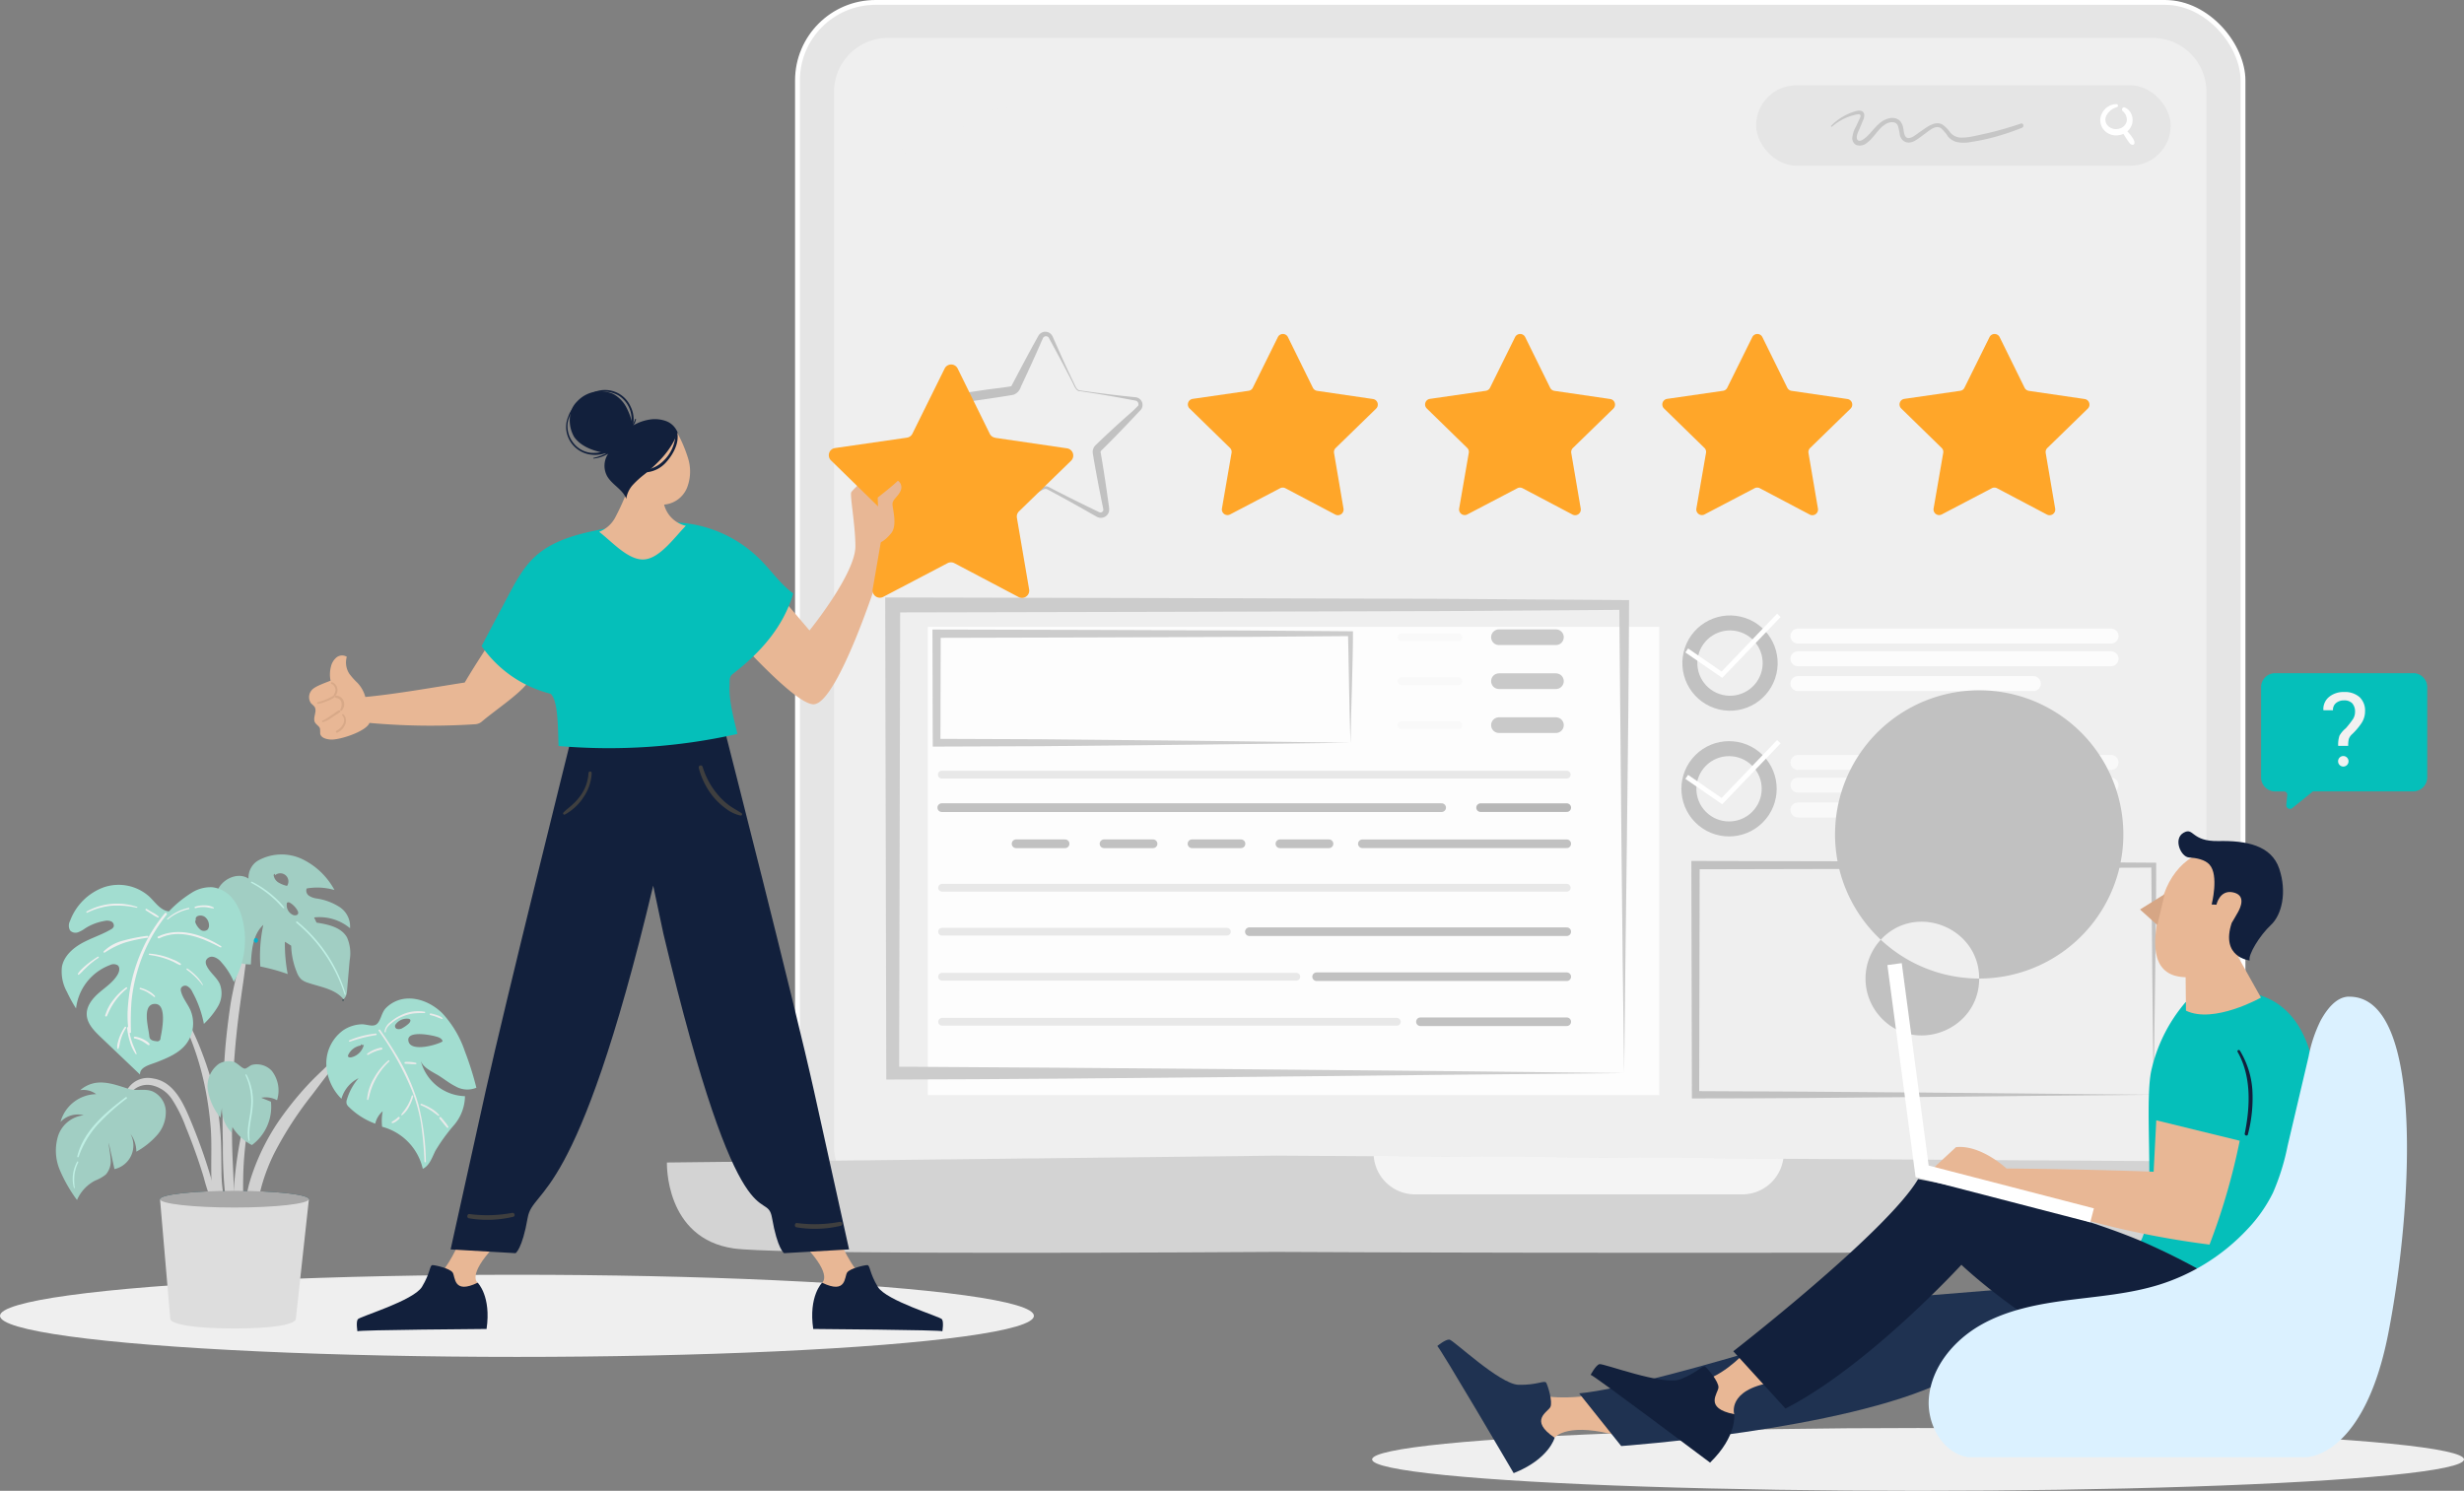 <svg xmlns="http://www.w3.org/2000/svg" width="510" height="308.615" viewBox="0 0 510 308.615"><rect x="0" y="0" width="510" height="308.615" fill="#808080" stroke="none"/><g id="broadband-customer-satisfaction-report" transform="translate(-14 -143.11)"><g id="Layer_1" data-name="Layer 1"><ellipse id="Ellipse_364" cx="107" cy="8.5" fill="#efefef" data-name="Ellipse 364" rx="107" ry="8.5" transform="translate(14 407)"/><ellipse id="Ellipse_365" cx="113" cy="6.5" fill="#efefef" data-name="Ellipse 365" rx="113" ry="6.5" transform="translate(298 438.725)"/><g id="Group_3423" data-name="Group 3423"><ellipse id="Ellipse_366" cx="15.41" cy="1.73" fill="#12444e" data-name="Ellipse 366" rx="15.41" ry="1.73" transform="translate(47.11 389.62)"/><g id="Group_3422" data-name="Group 3422"><path id="Path_5963" fill="#d1d1d1" d="M41.24 369.14a4.393 4.393 0 0 1 4.23-1.35 6.737 6.737 0 0 1 4.2 2.99 28.549 28.549 0 0 1 2.79 5.65q1.335 3.255 2.48 6.59c.44 1.28.85 2.57 1.24 3.86a39.455 39.455 0 0 0 1.21 3.87c.23.54 1.23.57 1.15-.16a23.336 23.336 0 0 0-.93-3.86c-.37-1.27-.77-2.51-1.18-3.75q-1.275-3.795-2.8-7.48c-1.52-3.66-3.47-8.47-7.94-9.13a4.966 4.966 0 0 0-5.26 2.15c-.28.49.43 1.09.81.62Z" data-name="Path 5963"/><path id="Path_5964" fill="#d1d1d1" d="M50.98 352.67a59.169 59.169 0 0 1 5.53 15.91 70.693 70.693 0 0 1 1.12 8.19c.19 2.76.08 5.7.1 8.56.02 3.03.02 6.52 1.98 9.02a.639.639 0 0 0 1.08-.45c-.16-1.39-.43-2.76-.65-4.14a29.453 29.453 0 0 1-.3-4.2c-.05-2.79 0-5.56-.24-8.34a55.3 55.3 0 0 0-1.31-8.43 68.4 68.4 0 0 0-2.57-8 54.358 54.358 0 0 0-4.09-8.49.377.377 0 0 0-.65.38Z" data-name="Path 5964"/><path id="Path_5965" fill="#d1d1d1" d="M64.03 341.07a87.648 87.648 0 0 0-2.26 9.58c-.5 3.26-.87 6.38-1.15 9.59a189.925 189.925 0 0 0-.49 19.53 100.229 100.229 0 0 0 .51 11.1.881.881 0 0 0 1.76 0c.04-3.21-.23-6.44-.32-9.65s-.09-6.52-.01-9.78a173.181 173.181 0 0 1 1.48-19.31c.24-1.75.47-3.51.73-5.26.28-1.84.45-3.69.8-5.52.13-.67-.86-.97-1.04-.29Z" data-name="Path 5965"/><path id="Path_5966" fill="#d1d1d1" d="M64.12 377.14a84.318 84.318 0 0 0-1.69 11.66c-.05.65-.09 1.3-.11 1.95a3.011 3.011 0 0 0 .36 1.97.781.781 0 0 0 1.32 0 2.948 2.948 0 0 0 .35-1.85c-.01-.65-.03-1.3-.03-1.95 0-1.26.02-2.52.07-3.78a74.141 74.141 0 0 1 .75-7.72c.1-.65-.87-.96-1.02-.28Z" data-name="Path 5966"/><path id="Path_5967" fill="#d1d1d1" d="M83.02 362.44c-1.78 1.82-3.69 3.49-5.41 5.36a65.165 65.165 0 0 0-4.88 5.93 45.973 45.973 0 0 0-6.74 13.05 28.014 28.014 0 0 0-.99 4.04c-.1.69-.19 1.38-.26 2.07a9.107 9.107 0 0 0 .15 2.21c.14.96 1.58.83 1.81 0 .61-2.24.9-4.55 1.54-6.79a38.8 38.8 0 0 1 2.56-6.53 74.36 74.36 0 0 1 7.81-12.05c1.68-2.2 3.32-4.46 5.13-6.56.43-.5-.26-1.21-.73-.73Z" data-name="Path 5967"/><path id="Path_5968" fill="#a1cec3" d="M30.6 368.79a4.357 4.357 0 0 1 3.31.82 7.813 7.813 0 0 0-7.39 5.76 4.9 4.9 0 0 1 4.81-1.39 6.284 6.284 0 0 0-5.3 4.26 10.32 10.32 0 0 0 .34 7.05 30.432 30.432 0 0 0 3.57 6.24 8.166 8.166 0 0 1 3.78-4.04 8.409 8.409 0 0 0 2.17-1.23 4.143 4.143 0 0 0 1.01-3.18c-.05-1.15-.34-2.27-.4-3.41.4 1.82.79 3.64 1.19 5.46a5.028 5.028 0 0 0 3.31-7.3 6.278 6.278 0 0 1 1.22 3.69 16.145 16.145 0 0 0 4.32-3.46 7.158 7.158 0 0 0 1.77-5.12 4.751 4.751 0 0 0-2.68-3.88c-1.59-.69-3.37-.02-5.03-.55-3.46-1.1-6.79-2.42-10 .27Z" data-name="Path 5968"/><path id="Path_5969" fill="#a1cec3" d="M59.25 363.37a5.69 5.69 0 0 0-2.22 5.49 12.2 12.2 0 0 0 2.6 5.61c.1-.69.21-1.38.31-2.07a6.975 6.975 0 0 0 1.99 5.14l.15-1.15a10.345 10.345 0 0 0 4.06 3.76 9.855 9.855 0 0 0 3.94-8.98l-2.01-.81a4.894 4.894 0 0 1 3.27.5 6.616 6.616 0 0 0-1.08-6.07 4.219 4.219 0 0 0-2.59-1.32 4 4 0 0 0-1.54.09c-.37.11-1.13.78-1.43.77-.65-.02-1.56-1.23-2.42-1.43a4.051 4.051 0 0 0-3.04.47Z" data-name="Path 5969"/><g id="Group_3420" data-name="Group 3420"><path id="Path_5970" fill="#a1cec3" d="M86.45 335.26a4.817 4.817 0 0 0-2.14-4.37 12.05 12.05 0 0 0-4.75-1.78 3.839 3.839 0 0 1-1.6-.57 1.272 1.272 0 0 1-.48-1.51 12.849 12.849 0 0 1 5.75.32 15.019 15.019 0 0 0-6.79-6.45 9.983 9.983 0 0 0-9.15.43 4.135 4.135 0 0 0-1.85 3.67c-1.86-1.26-4.59-.3-5.9 1.52s-1.52 4.22-1.42 6.46c.14 2.92.84 6.03 3 7.99a7 7 0 0 0 4.81 1.79c.13-2.94.41-6.2 2.57-8.19a30.43 30.43 0 0 0-.61 8.62 39.512 39.512 0 0 1 5.66 1.56 32.64 32.64 0 0 1-.58-6.69c.43.27.87.54 1.3.82a15.628 15.628 0 0 0 1.16 5.48 3.794 3.794 0 0 0 .96 1.51 3.993 3.993 0 0 0 1.28.66c2.56.89 5.53 1.25 7.31 3.3a.784.784 0 0 1 .1.15c.76-.68.72-1.51.82-2.6.16-1.82.31-3.63.47-5.45a8.189 8.189 0 0 0-.56-4.79c-1.2-2.09-3.9-2.67-6.29-3.04-.17-.36-.34-.71-.51-1.07a9.915 9.915 0 0 1 7.45 2.24Zm-14.78-9.44a2.153 2.153 0 0 1-1.03-1.5c-.02-.17.19-.41.27-.25l-.04.28a1.674 1.674 0 0 1 2.54 2.15 6.241 6.241 0 0 1-1.74-.68Zm4.03 6.41c-.12.4-.69.43-1.08.27a2.2 2.2 0 0 1-1.27-2.17v-.12a.3.3 0 0 1 .3-.32.777.777 0 0 1 .46.16 4.314 4.314 0 0 1 1.47 1.56.847.847 0 0 1 .13.61Z" data-name="Path 5970"/><path id="Path_5971" fill="#082e38" d="M85.07 350.27a.289.289 0 0 0 0-.31c-.05.05-.09.09-.15.14-.17 0 .05.3.16.17Z" data-name="Path 5971"/></g><g id="Group_3421" data-name="Group 3421"><path id="Path_5972" fill="#12444e" d="M54.64 334.43a1.13 1.13 0 0 0 0-.41Z" data-name="Path 5972"/><path id="Path_5973" fill="#a2ddd0" d="M58.22 341.2a3.314 3.314 0 0 1 1.62 1.13 14.487 14.487 0 0 1 2.56 4.04 17.546 17.546 0 0 0 1.81-12.86 10.869 10.869 0 0 0-2.08-4.39 6.364 6.364 0 0 0-4.17-2.34 7.279 7.279 0 0 0-4.01.97 23.993 23.993 0 0 0-4.99 4.02c-1.72-.17-2.8-1.85-4.05-3.05a9.5 9.5 0 0 0-9.46-1.92 11.729 11.729 0 0 0-6.95 6.95 2.037 2.037 0 0 0 .02 1.99 1.53 1.53 0 0 0 1.6.37 6.083 6.083 0 0 0 1.52-.83 10.806 10.806 0 0 1 3.97-1.52 2.326 2.326 0 0 1 1.36.07.946.946 0 0 1 .56 1.12 1.3 1.3 0 0 1-.62.58c-1.89 1.11-4.01 1.75-5.93 2.81s-3.71 2.68-4.15 4.82a8.633 8.633 0 0 0 1.03 5.28 30.034 30.034 0 0 0 1.88 3.43 10.919 10.919 0 0 1 7.02-8.98 1.64 1.64 0 0 1 1.61.05c.52.45.33 1.3-.01 1.89-.89 1.56-2.45 2.58-3.81 3.75s-2.64 2.71-2.6 4.51c.04 1.88 1.51 3.39 2.87 4.69l8.16 7.77c-.07-1.6 2.09-2.02 3.58-2.61 2.18-.86 4.44-1.8 5.91-3.63a7.044 7.044 0 0 0 .91-7.17c-.59-1.29-1.57-2.41-1.91-3.79a1.2 1.2 0 0 1-.02-.65.972.972 0 0 1 1.34-.43 2.531 2.531 0 0 1 1.03 1.18 22.555 22.555 0 0 1 2.38 6.61 16.291 16.291 0 0 0 2.95-3.68 5.349 5.349 0 0 0 .35-4.56c-.64-1.42-2.06-2.36-2.72-3.77a1.6 1.6 0 0 1-.18-1.02 1.333 1.333 0 0 1 1.61-.82Zm-10.99 16.78a.664.664 0 0 1-.86.67c-.52-.05-1.13-.16-1.36-.63a1.633 1.633 0 0 1-.12-.54c-.15-1.58-1.56-6.43 1.11-6.55s1.54 5.53 1.22 7.05Zm8.27-22.41a3.49 3.49 0 0 1-.98-1.29c-.12-.22-.17-.59.01-.69a.777.777 0 0 1 .02-.5.76.76 0 0 1 .46-.38 1.578 1.578 0 0 1 1.55.34 2.214 2.214 0 0 1 .69 1.47 1.324 1.324 0 0 1-.27 1.01 1.174 1.174 0 0 1-1.49.04Z" data-name="Path 5973"/></g><path id="Path_5974" fill="#a2ddd0" d="M104.47 365.57c1.3.76 2.45 1.75 3.8 2.42a4.883 4.883 0 0 0 4.33.29 64.4 64.4 0 0 0-2.39-7.56 21.8 21.8 0 0 0-4.66-7.86c-2.19-2.15-5.35-3.52-8.36-2.9a6.687 6.687 0 0 0-3.3 1.81c-.91.91-1.03 2.46-1.81 3.25-.79.81-2.19.09-3.23.13a7.271 7.271 0 0 0-3.83 1.25 8.465 8.465 0 0 0-3.48 6.94 10.567 10.567 0 0 0 3.13 7.23 6.847 6.847 0 0 1 3.55-4.27 11.85 11.85 0 0 0-2.4 4.37 1.619 1.619 0 0 0-.08.92 1.576 1.576 0 0 0 .47.67 15.072 15.072 0 0 0 5.46 3.46 4.785 4.785 0 0 1 1.54-2.57 10.8 10.8 0 0 0-.12 3.21 11.7 11.7 0 0 1 8.42 8.71c1.4-.67 1.92-2.35 2.61-3.74a37.2 37.2 0 0 1 3.84-5.3 9.387 9.387 0 0 0 2.28-6 9.743 9.743 0 0 1-9.14-7.29c.47 1.31 2.07 2.08 3.35 2.83Zm-17.79-3.58c-.25.05-.59.02-.65-.23a.46.46 0 0 1 .07-.32 3.466 3.466 0 0 1 2.6-1.9l-.05-.31a.543.543 0 0 0 .66.16 3.476 3.476 0 0 1-2.62 2.6Zm9.42-5.91a.61.61 0 0 1-.17-.97A2.857 2.857 0 0 1 98.5 354a.539.539 0 0 1 .35.13c.24.23 0 .63-.23.85a6.552 6.552 0 0 1-1.25.91 1.441 1.441 0 0 1-1.26.2Zm2.47 2.68c-.75-2.6 5.35-1.3 6.26-.89.36.16.76.43.76.83-1.14.72-6.4 2.21-7.02.06Z" data-name="Path 5974"/><path id="Path_5975" fill="#efefef" d="M48.14 332.14a34.022 34.022 0 0 0-7.62 18.84 23.222 23.222 0 0 0 .14 5.83c.04.25.45.19.45-.06a59.017 59.017 0 0 1 .11-6.38 34.3 34.3 0 0 1 1.26-6.38 33.708 33.708 0 0 1 6-11.51c.19-.23-.14-.57-.33-.33Z" data-name="Path 5975"/><path id="Path_5976" fill="#efefef" d="M40.31 355.9a13.863 13.863 0 0 0 .58 2.85 8.363 8.363 0 0 0 1.2 2.56c.07.09.22 0 .18-.11-.31-.86-.74-1.68-1.01-2.56a15.736 15.736 0 0 1-.6-2.74c-.03-.22-.37-.23-.35 0Z" data-name="Path 5976"/><path id="Path_5977" fill="#efefef" d="M44.44 336.84a35.107 35.107 0 0 0-4.88.97 8.806 8.806 0 0 0-4.09 2.24c-.12.13.04.36.2.26a18.112 18.112 0 0 1 4.23-2.09 31.043 31.043 0 0 1 4.65-.99c.26-.04.15-.43-.11-.39Z" data-name="Path 5977"/><path id="Path_5978" fill="#efefef" d="M34.26 341.15a23.053 23.053 0 0 0-2.23 1.58c-.35.29-.7.59-1.02.91a4.911 4.911 0 0 0-.88 1.05c-.06.11.07.27.19.19a8.713 8.713 0 0 0 .93-.89c.32-.32.65-.64.98-.94a15.878 15.878 0 0 1 2.16-1.66c.14-.09.01-.32-.13-.23Z" data-name="Path 5978"/><path id="Path_5979" fill="#efefef" d="M32.09 332.03a14.4 14.4 0 0 1 5.09-1.43 18.17 18.17 0 0 1 5.15.43.094.094 0 0 0 .05-.18 13.016 13.016 0 0 0-10.44.95c-.16.09-.02.32.14.24Z" data-name="Path 5979"/><path id="Path_5980" fill="#efefef" d="M44.19 331.56c.41.26.83.52 1.24.78a5.254 5.254 0 0 0 1.27.7.125.125 0 0 0 .12-.21 5.225 5.225 0 0 0-1.21-.81c-.42-.24-.84-.5-1.26-.75-.18-.11-.34.17-.17.28Z" data-name="Path 5980"/><path id="Path_5981" fill="#efefef" d="M40.09 347.52a12.62 12.62 0 0 0-2.61 2.55 9.427 9.427 0 0 0-1.7 3.24c-.05.19.24.33.34.14.26-.52.47-1.06.75-1.58a13.308 13.308 0 0 1 .95-1.52 12.6 12.6 0 0 1 2.46-2.59c.13-.1-.04-.33-.18-.23Z" data-name="Path 5981"/><path id="Path_5982" fill="#efefef" d="M39.81 355.73a9.617 9.617 0 0 0-1.44 3.27 2.543 2.543 0 0 0-.08 1.16c.02.1.2.14.24.03a5.144 5.144 0 0 0 .27-1.11 8.988 8.988 0 0 1 .29-1.08 9.231 9.231 0 0 1 1.01-2.1c.12-.18-.17-.35-.29-.17Z" data-name="Path 5982"/><path id="Path_5983" fill="#efefef" d="M41.83 358.08a5.816 5.816 0 0 1 1.52.52c.23.12.45.26.67.4a5.459 5.459 0 0 0 .69.45.178.178 0 0 0 .24-.24 2.183 2.183 0 0 0-.63-.58 4.984 4.984 0 0 0-.75-.42 6.229 6.229 0 0 0-1.64-.5c-.23-.04-.33.31-.1.35Z" data-name="Path 5983"/><path id="Path_5984" fill="#efefef" d="M42.98 347.88a6.681 6.681 0 0 1 1.56.65 13.044 13.044 0 0 1 1.37.97c.12.09.24-.1.16-.2a4.756 4.756 0 0 0-1.38-1.06 6.806 6.806 0 0 0-1.62-.63.139.139 0 0 0-.07.27Z" data-name="Path 5984"/><path id="Path_5985" fill="#efefef" d="M44.94 340.8a16.771 16.771 0 0 1 3.28.75 15.052 15.052 0 0 1 1.57.62c.51.24.95.53 1.45.71a.166.166 0 0 0 .16-.28 6.136 6.136 0 0 0-1.51-.82c-.51-.22-1.03-.43-1.56-.6a13.926 13.926 0 0 0-3.39-.65c-.18-.01-.17.26 0 .28Z" data-name="Path 5985"/><path id="Path_5986" fill="#efefef" d="M52.67 343.86a14 14 0 0 1 3.22 3.16c.04.06.14 0 .1-.06a9.008 9.008 0 0 0-1.4-1.85 12.748 12.748 0 0 0-1.79-1.49c-.14-.1-.27.13-.13.23Z" data-name="Path 5986"/><path id="Path_5987" fill="#efefef" d="M46.94 337.35c4.3-2.08 8.8-.13 12.69 1.88.16.08.3-.15.14-.24-3.8-2.4-8.74-4.07-13.05-2.01-.25.12-.03.49.22.37Z" data-name="Path 5987"/><path id="Path_5988" fill="#efefef" d="M48.76 333.43a9.918 9.918 0 0 1 4.35-2.13c.16-.03.09-.28-.07-.25a9.679 9.679 0 0 0-4.43 2.24c-.1.09.04.23.14.14Z" data-name="Path 5988"/><path id="Path_5989" fill="#efefef" d="M54.47 331.11a5.918 5.918 0 0 1 1.87-.22c.63.03 1.21.2 1.83.27.11.01.13-.14.05-.19a3.7 3.7 0 0 0-1.88-.44 6.137 6.137 0 0 0-1.95.28.15.15 0 0 0 .08.29Z" data-name="Path 5989"/><path id="Path_5990" fill="#eaeaea" d="M92.39 356.51a60.842 60.842 0 0 1 6.86 12.31 34.926 34.926 0 0 1 1.89 6.79 78.906 78.906 0 0 1 .72 7.97c.01.18.3.19.29 0a51.416 51.416 0 0 0-1.55-11.85 42.531 42.531 0 0 0-4.43-10.05c-1.08-1.83-2.26-3.61-3.48-5.36-.13-.19-.44 0-.31.18Z" data-name="Path 5990"/><path id="Path_5991" fill="#eaeaea" d="M99.21 369.97a8.9 8.9 0 0 1-.89 2.05c-.19.31-.38.62-.6.91s-.46.58-.66.9a.11.11 0 0 0 .15.15 5.1 5.1 0 0 0 1.45-1.77 9.4 9.4 0 0 0 .87-2.16.162.162 0 0 0-.31-.09Z" data-name="Path 5991"/><path id="Path_5992" fill="#eaeaea" d="M96.39 374.38a4.075 4.075 0 0 1-.59.51c-.22.16-.46.28-.67.44a.157.157 0 0 0-.06.19.151.151 0 0 0 .18.09 2.134 2.134 0 0 0 .77-.38 4.442 4.442 0 0 0 .66-.56.205.205 0 0 0-.29-.29Z" data-name="Path 5992"/><path id="Path_5993" fill="#eaeaea" d="M101.13 371.91a12.488 12.488 0 0 1 1.89.97c.61.37 1.13.82 1.71 1.22.12.08.23-.09.15-.19a6.6 6.6 0 0 0-1.69-1.37 11.076 11.076 0 0 0-1.97-.93c-.19-.07-.27.23-.08.3Z" data-name="Path 5993"/><path id="Path_5994" fill="#eaeaea" d="M104.98 374.7c.26.31.52.62.77.93a11.172 11.172 0 0 0 .78.92.167.167 0 0 0 .26-.2 6.6 6.6 0 0 0-.72-1.01c-.26-.32-.52-.63-.79-.94a.205.205 0 0 0-.29 0 .215.215 0 0 0 0 .29Z" data-name="Path 5994"/><path id="Path_5995" fill="#eaeaea" d="M94.37 362.64a13.461 13.461 0 0 0-2.97 3.66 10.179 10.179 0 0 0-1.42 4.4.128.128 0 0 0 .25.03c.21-.72.36-1.45.61-2.16a14.733 14.733 0 0 1 .94-2.12 14.194 14.194 0 0 1 2.79-3.61c.13-.12-.06-.32-.2-.2Z" data-name="Path 5995"/><path id="Path_5996" fill="#eaeaea" d="M97.91 363.31c.72.02 1.43.12 2.14.1a.148.148 0 0 0 .04-.29 7.6 7.6 0 0 0-2.18-.18.19.19 0 0 0 0 .38Z" data-name="Path 5996"/><path id="Path_5997" fill="#eaeaea" d="M91.8 357.06a18.959 18.959 0 0 0-5.5 1.41c-.16.07-.05.33.12.28a31.754 31.754 0 0 1 5.43-1.37c.18-.03.14-.34-.04-.32Z" data-name="Path 5997"/><path id="Path_5998" fill="#eaeaea" d="M93.85 356.69c.03-.87.83-1.51 1.46-2a8.6 8.6 0 0 1 2.06-1.18 10.162 10.162 0 0 1 2.11-.59 15.874 15.874 0 0 1 2.39-.09.144.144 0 0 0 .04-.28 7.933 7.933 0 0 0-4.97.74 9.083 9.083 0 0 0-2.13 1.39 2.867 2.867 0 0 0-1.23 2 .135.135 0 0 0 .27 0Z" data-name="Path 5998"/><path id="Path_5999" fill="#eaeaea" d="M103.06 353.25a10.184 10.184 0 0 1 1.23.35 8.5 8.5 0 0 0 1.19.44c.1.02.19-.1.11-.18a2.9 2.9 0 0 0-1.15-.61 8.806 8.806 0 0 0-1.27-.35c-.23-.05-.33.3-.1.35Z" data-name="Path 5999"/><path id="Path_6000" fill="#eaeaea" d="M92.88 359.99a6.863 6.863 0 0 0-2.84 1.22c-.15.12-.02.38.16.27a8.745 8.745 0 0 1 2.79-1.1c.26-.05.15-.44-.11-.39Z" data-name="Path 6000"/><path id="Path_6001" fill="#bfefe4" d="M64.81 365.68a12.772 12.772 0 0 1 1.12 6.79c-.2 2.31-.99 4.5-.49 6.74.03.15.25.08.23-.06-.33-2.48.53-4.87.65-7.33a11.651 11.651 0 0 0-1.3-6.25c-.07-.13-.26-.02-.2.11Z" data-name="Path 6001"/><path id="Path_6002" fill="#00b0cd" d="M66.98 338.28a.5.5 0 0 0 0-.99.5.5 0 0 0 0 .99Z" data-name="Path 6002"/><path id="Path_6003" fill="#bfefe4" d="M66.03 325.88a22.831 22.831 0 0 1 3.56 2.35c.54.43 1.06.89 1.56 1.37s.96 1.04 1.49 1.52c.09.08.25-.02.18-.14a9.482 9.482 0 0 0-1.39-1.58c-.5-.49-1.07-.99-1.64-1.45a21.367 21.367 0 0 0-3.62-2.31c-.16-.08-.3.16-.14.24Z" data-name="Path 6003"/><path id="Path_6004" fill="#bfefe4" d="M75.35 334.14a31.7 31.7 0 0 1 9.97 14.84c.05.15.29.09.24-.07a30.817 30.817 0 0 0-9.99-15c-.16-.13-.39.09-.23.23Z" data-name="Path 6004"/><path id="Path_6005" fill="#bfefe4" d="M40.01 370.24c-4.14 3.15-8.74 6.96-10.02 12.26a.15.15 0 0 0 .29.08 19.67 19.67 0 0 1 3.93-6.67 45.712 45.712 0 0 1 6.02-5.4c.15-.12-.05-.39-.21-.27Z" data-name="Path 6005"/><path id="Path_6006" fill="#bfefe4" d="M29.96 383.61a7.3 7.3 0 0 0-.66 5.41c.03.09.19.08.18-.02a11.03 11.03 0 0 1-.07-2.63 7.985 7.985 0 0 1 .78-2.62.139.139 0 0 0-.24-.14Z" data-name="Path 6006"/></g><path id="Path_6007" fill="#ddd" d="m47.12 391.35 2.12 24.73c0 1.13 4.78 2.04 13.29 2.04s12.71-.91 12.71-2.04l2.7-24.73H47.13Z" data-name="Path 6007"/><ellipse id="Ellipse_367" cx="15.41" cy="1.73" fill="#a8a8a8" data-name="Ellipse 367" rx="15.41" ry="1.73" transform="translate(47.11 389.62)"/></g><g id="Group_3424" data-name="Group 3424"><path id="Rectangle_643" fill="#6c80ff" d="M0 0h52.65v31.4H0z" data-name="Rectangle 643" transform="translate(210.25 296.83)"/><path id="Rectangle_644" fill="#fffe7f" d="M0 0h57.84v34.47H0z" data-name="Rectangle 644" transform="translate(247.08 307.46)"/><path id="Path_6008" fill="#abcdff" d="M215.06 304.04c11.54.24 23.07.4 34.61.57 3.23.05 6.46.15 9.69.1a.255.255 0 0 0 0-.51c-5.75-.25-11.52-.2-17.27-.28s-11.54-.18-17.31-.23c-3.24-.02-6.48-.05-9.71-.07a.21.21 0 0 0 0 .42Z" data-name="Path 6008"/><path id="Path_6009" fill="#abcdff" d="M215.06 309.99c4.41-.06 8.83-.04 13.24.02 2.19.03 4.37.08 6.56.15 1.07.03 2.14.06 3.22.1a26.69 26.69 0 0 0 3.46.08c.21-.02.3-.36.05-.4a23.728 23.728 0 0 0-3.27-.19c-1.08-.04-2.14-.07-3.22-.1-2.23-.06-4.45-.09-6.68-.12q-6.69-.06-13.37.12c-.21 0-.21.34 0 .33Z" data-name="Path 6009"/><path id="Path_6010" fill="#abcdff" d="M214.75 316.61c4.52-.44 9.07-.73 13.61-.81 2.25-.04 4.51-.04 6.76.01s4.59.26 6.88.27c.34 0 .32-.47 0-.51a65.731 65.731 0 0 0-6.88-.3c-2.28-.04-4.51-.03-6.76.04-4.55.14-9.09.46-13.61 1-.19.02-.19.32 0 .3Z" data-name="Path 6010"/><path id="Path_6011" fill="#abcdff" d="M215.03 322.76c4.19-.09 8.38-.22 12.58-.34 2.09-.06 4.17-.11 6.26-.16a24.787 24.787 0 0 1 6.72.35c.37.09.53-.48.16-.57a24.5 24.5 0 0 0-6.68-.35q-3.12.075-6.24.18c-4.27.14-8.53.29-12.79.56a.165.165 0 0 0 0 .33Z" data-name="Path 6011"/><path id="Path_6012" fill="#6b80ff" d="M267.86 316.84a2.87 2.87 0 0 0-2.23-2.23 4 4 0 0 0-3.48 1.03 10.029 10.029 0 0 0-3.14 6.85c-.42 5.15 2.38 11.18 7.13 13.53a6.8 6.8 0 0 0 7.38-.61 8.235 8.235 0 0 0 2.84-7.44c-.29-2.35-1.53-5.67-4.29-5.94a3.057 3.057 0 0 0-2.79 1.19c-.81 1.19-.19 2.58.31 3.76a8.872 8.872 0 0 0 2.69 3.85 4.544 4.544 0 0 0 4 .81 4.341 4.341 0 0 0 2.66-3.12 9.075 9.075 0 0 0-.62-5.11l-1.09.63c.97 1.17 1.93 2.34 2.92 3.49a.672.672 0 0 0 .66.17 2.281 2.281 0 0 0 1.48-1.93c.13-.74-.04-2 .65-2.52.35-.26.65.24.93.44a1.783 1.783 0 0 0 1.55.26 13.609 13.609 0 0 0 1.82-.74 18.363 18.363 0 0 0 2-.96.533.533 0 0 0-.41-.97 18.6 18.6 0 0 0-1.89.69 9.005 9.005 0 0 1-1.89.76c-.56.09-.9-.58-1.42-.76a1.478 1.478 0 0 0-1.2.09 2.872 2.872 0 0 0-1.29 2.11c-.09.61.04 1.99-.7 2.23l.66.17c-.97-1.16-1.97-2.31-2.96-3.46a.657.657 0 0 0-1.09.63c.72 1.95 1.47 4.95-.65 6.36-2.01 1.34-4.17-.72-5.08-2.38-.27-.48-.5-.99-.72-1.49a3.966 3.966 0 0 1-.51-1.83c.09-.87 1.1-1.28 1.88-1.2 2.15.24 2.98 3.44 3.09 5.19a6.87 6.87 0 0 1-2.4 5.9 5.326 5.326 0 0 1-5.73.53c-3.73-1.81-6.11-6.2-6.53-10.22a10.356 10.356 0 0 1 1.34-6.56 4.818 4.818 0 0 1 2.54-2.25 1.89 1.89 0 0 1 2.46 1.33c.12.74 1.23.42 1.11-.31Z" data-name="Path 6012"/><path id="Path_6013" fill="#b3c0ff" d="M255.35 366.27c-8.33.47-17.7.89-26.03.81 0-8.69.76-17.37.57-26.06-.04-2.97-.15-5.94-.24-8.92l.56-.02c8.58-.34 17.53-.48 26.12-.51.09 11.42-.43 23.34-.99 34.7Zm-.14-.14c-.48-10.81-1.05-22.75-.99-33.5l1.07 1.07c-3.61-.03-8.86-.1-12.53-.15-4.18-.08-8.35-.19-12.53-.36l.55-.55c-.2 5.59-.33 11.19-.18 16.78s.52 11.19.52 16.78l-.89-.89c7.93-.02 17.05.4 24.99.82Z" data-name="Path 6013"/></g><g id="Group_3426" data-name="Group 3426"><g id="Group_3425" data-name="Group 3425"><rect id="Rectangle_645" width="299.2" height="255.33" fill="#e5e5e5" stroke="#fff" stroke-miterlimit="10" stroke-width="1" data-name="Rectangle 645" rx="16.16" transform="translate(179.06 143.61)"/><path id="Path_6014" fill="#efefef" d="M219.51 129.25h218.31a11.164 11.164 0 0 1 11.16 11.16v261.74a11.164 11.164 0 0 1-11.16 11.16H219.51a11.164 11.164 0 0 1-11.16-11.16V140.41a11.164 11.164 0 0 1 11.16-11.16Z" data-name="Path 6014" transform="rotate(90 328.665 271.275)"/></g><path id="Path_6015" fill="#d3d3d3" d="m505.29 383.76-227.11-1.42-126.14 1.42s-.52 15.72 13.83 17.79c7.37 1.07 61.47 1.02 112.31.72 50.84.3 205.91.35 213.29-.72 14.34-2.07 13.83-17.79 13.83-17.79Z" data-name="Path 6015"/><path id="Path_6016" fill="#f4f4f4" d="m383.12 382.92-84.79-.53a8.592 8.592 0 0 0 8.56 7.97h67.72a8.6 8.6 0 0 0 8.51-7.44Z" data-name="Path 6016"/></g><g id="Group_3428" data-name="Group 3428"><rect id="Rectangle_646" width="85.81" height="16.63" fill="#e5e5e5" data-name="Rectangle 646" rx="8.315" transform="translate(377.48 160.77)"/><path id="Path_6017" fill="#c6c6c6" d="M393.18 169.33a11.207 11.207 0 0 1 5.27-2.55c.29-.05.61-.03.65.31a1.736 1.736 0 0 1-.24.68c-.24.53-.48 1.05-.73 1.57a5.95 5.95 0 0 0-.74 2.27 1.579 1.579 0 0 0 .83 1.52 2.249 2.249 0 0 0 2.28-.52c1.47-1.09 2.25-2.93 3.86-3.85.78-.44 2.03-.63 2.46.36a10.085 10.085 0 0 1 .4 1.89c.38 1.6 1.82 2.02 3.2 1.2.87-.52 1.68-1.2 2.51-1.8s1.86-1.41 2.84-.74a8.542 8.542 0 0 1 1.44 1.72 3.525 3.525 0 0 0 1.94 1.15 7.644 7.644 0 0 0 2.86-.05c1.19-.18 2.39-.4 3.56-.69a49.675 49.675 0 0 0 6.94-2.24c.51-.21.32-1.04-.24-.86-2.08.7-4.19 1.33-6.32 1.84-1.07.25-2.14.5-3.21.71a12.627 12.627 0 0 1-2.8.35 3 3 0 0 1-2.31-1.1 6.667 6.667 0 0 0-1.52-1.57c-1.64-.97-3.45.64-4.76 1.51-.62.41-2.03 1.69-2.79 1.09-.47-.37-.49-1.23-.6-1.77a3.117 3.117 0 0 0-.76-1.69 2.415 2.415 0 0 0-2.2-.46c-1.78.39-2.85 1.91-4.01 3.17-.39.42-1.86 1.98-2.49 1.31-.51-.54.16-1.78.38-2.31.24-.57.48-1.14.71-1.71a2.345 2.345 0 0 0 .27-1.24c-.12-.84-.92-.91-1.6-.75a11.437 11.437 0 0 0-5.25 3.07.113.113 0 1 0 .16.16Z" data-name="Path 6017"/><g id="Group_3427" fill="#fff" data-name="Group 3427"><path id="Path_6018" d="M452.07 164.67a3.336 3.336 0 0 0-2.95 1.82 3.072 3.072 0 0 0 .19 3.33 3.339 3.339 0 0 0 3.31 1.26 3.247 3.247 0 0 0 2.7-2.38 3.065 3.065 0 0 0-.18-1.98 2.446 2.446 0 0 0-1.38-1.37c-.43-.16-.73.45-.43.74a2.324 2.324 0 0 1 .88 2.04 2.092 2.092 0 0 1-1.6 1.62 2.376 2.376 0 0 1-2.19-.48 1.852 1.852 0 0 1-.52-2.07 3.534 3.534 0 0 1 2.26-1.91.317.317 0 0 0-.08-.62Z" data-name="Path 6018"/><path id="Path_6019" d="M453.34 170.58c.49.72.91 1.5 1.47 2.18a.779.779 0 0 0 .71.32.4.4 0 0 0 .26-.28 1.3 1.3 0 0 0-.02-.44 1.835 1.835 0 0 0-.15-.36c-.05-.1-.11-.2-.17-.3-.14-.2-.28-.41-.43-.6-.3-.37-.62-.73-.94-1.08a.458.458 0 0 0-.6-.04.452.452 0 0 0-.12.59Z" data-name="Path 6019"/></g></g><g id="Group_3430" data-name="Group 3430"><path id="Rectangle_647" fill="#fff" d="M0 0h151.4v96.91H0z" data-name="Rectangle 647" opacity=".87" transform="translate(206.04 272.88)"/><path id="Path_6020" fill="#ccc" d="M350.17 365.25c-43.87.35-108.11 1.26-151.4 1.33h-1.33v-1.33l-.22-96.91v-1.55h1.55c25.16.06 89.25.19 113.55.28l37.85.26h1.01v1.01c-.07 27.11-.76 69.5-1.01 96.91Zm0 0c-.43-27.44-.76-69.78-1.01-96.91l1.01 1.01-37.85.26c-24.05.09-88.69.23-113.55.28l1.55-1.55-.22 96.91-1.33-1.33c42.87.23 107.94.82 151.4 1.33Z" data-name="Path 6020"/><path id="Path_6021" fill="#c1c1c1" d="M459.78 369.74c-27.49.2-67.72.76-94.84.76h-.75v-.76l-.11-47.54v-.86h.86l47.42.1c12.07.04 35.86.15 47.93.26.01 14.05-.42 33.83-.51 48.04Zm0 0c-.24-13.98-.36-33.79-.5-47.54l.5.5-23.71.16c-15.06.08-55.56.17-71.13.2l.86-.86-.1 47.54-.76-.76c26.87.07 67.6.48 94.84.76Z" data-name="Path 6021"/><path id="Path_6022" fill="#ccc" d="M293.52 296.86c-19.04.27-45.07.57-64.11.72l-21.55.08h-.8v-.8l-.06-22.57v-.86h.86c14.23.03 50.5.11 64.25.2l21.42.16h.51c0 6.82-.41 16.19-.51 23.07Zm0 0c-.22-6.61-.37-16.09-.5-22.57l.5.5-21.42.16c-13.6.08-50.19.17-64.25.2l.86-.86-.06 22.57-.8-.8 21.28.08c19.12.16 45.27.45 64.39.72Z" data-name="Path 6022"/><circle id="Ellipse_368" cx="8.31" cy="8.31" r="8.31" fill="none" stroke="#c1c1c1" stroke-miterlimit="10" stroke-width="3.1" data-name="Ellipse 368" transform="rotate(-76.76 361.948 -85.302)"/><path id="Line_61" fill="none" stroke="#fcfcfc" stroke-linecap="round" stroke-miterlimit="10" stroke-width="3.1" d="M0 0h64.81" data-name="Line 61" transform="translate(386.14 274.78)"/><path id="Line_62" fill="none" stroke="#fcfcfc" stroke-linecap="round" stroke-miterlimit="10" stroke-width="3.1" d="M0 0h64.81" data-name="Line 62" transform="translate(386.14 279.48)"/><path id="Line_63" fill="none" stroke="#fcfcfc" stroke-linecap="round" stroke-miterlimit="10" stroke-width="3.1" d="M0 0h48.72" data-name="Line 63" transform="translate(386.14 284.62)"/><path id="Path_6023" fill="none" stroke="#fff" stroke-miterlimit="10" stroke-width="1" d="m363.12 277.76 7.28 5.02 11.79-12.29" data-name="Path 6023"/><g id="Group_3429" fill="none" stroke-miterlimit="10" data-name="Group 3429"><circle id="Ellipse_369" cx="8.31" cy="8.31" r="8.31" stroke="#c1c1c1" stroke-width="3.1" data-name="Ellipse 369" transform="rotate(-45 549.918 -281.512)"/><path id="Line_64" stroke="#f9f9f9" stroke-linecap="round" stroke-width="3.1" d="M0 0h64.81" data-name="Line 64" transform="translate(386.14 300.94)"/><path id="Line_65" stroke="#f9f9f9" stroke-linecap="round" stroke-width="3.1" d="M0 0h64.81" data-name="Line 65" transform="translate(386.14 305.64)"/><path id="Line_66" stroke="#f9f9f9" stroke-linecap="round" stroke-width="3.1" d="M0 0h48.72" data-name="Line 66" transform="translate(386.14 310.78)"/><path id="Path_6024" stroke="#fff" stroke-width="1" d="m363.12 303.93 7.28 5.02 11.79-12.3" data-name="Path 6024"/></g><path id="Line_67" fill="none" stroke="#e8e8e8" stroke-linecap="round" stroke-linejoin="round" stroke-width="1.6" d="M0 0h129.36" data-name="Line 67" transform="translate(208.93 303.47)"/><path id="Line_68" fill="none" stroke="#c1c1c1" stroke-linecap="round" stroke-linejoin="round" stroke-width="1.8" d="M0 0h103.46" data-name="Line 68" transform="translate(208.93 310.3)"/><path id="Line_69" fill="none" stroke="#b7b7b7" stroke-linecap="round" stroke-linejoin="round" stroke-width="1.78" d="M0 0h17.84" data-name="Line 69" transform="translate(320.45 310.3)"/><path id="Line_70" fill="none" stroke="#c1c1c1" stroke-linecap="round" stroke-linejoin="round" stroke-width="1.78" d="M42.31 0H0" data-name="Line 70" transform="translate(295.98 317.78)"/><path id="Line_71" fill="none" stroke="#c1c1c1" stroke-linecap="round" stroke-linejoin="round" stroke-width="1.8" d="M10.15 0H0" data-name="Line 71" transform="translate(278.92 317.78)"/><path id="Line_72" fill="none" stroke="#c1c1c1" stroke-linecap="round" stroke-linejoin="round" stroke-width="1.8" d="M10.14 0H0" data-name="Line 72" transform="translate(260.72 317.78)"/><path id="Line_73" fill="none" stroke="#c1c1c1" stroke-linecap="round" stroke-linejoin="round" stroke-width="1.8" d="M10.15 0H0" data-name="Line 73" transform="translate(242.51 317.78)"/><path id="Line_74" fill="none" stroke="#c1c1c1" stroke-linecap="round" stroke-linejoin="round" stroke-width="1.8" d="M10.14 0H0" data-name="Line 74" transform="translate(224.31 317.78)"/><path id="Line_75" fill="none" stroke="#e8e8e8" stroke-linecap="round" stroke-linejoin="round" stroke-width="1.6" d="M129.3 0H0" data-name="Line 75" transform="translate(208.99 326.88)"/><path id="Line_76" fill="none" stroke="#c9c9c9" stroke-linecap="round" stroke-linejoin="round" stroke-width="3.24" d="M11.8 0H0" data-name="Line 76" transform="translate(324.25 275.02)"/><path id="Line_77" fill="none" stroke="#c9c9c9" stroke-linecap="round" stroke-linejoin="round" stroke-width="3.24" d="M11.8 0H0" data-name="Line 77" transform="translate(324.25 284.12)"/><path id="Line_78" fill="none" stroke="#c9c9c9" stroke-linecap="round" stroke-linejoin="round" stroke-width="3.24" d="M11.8 0H0" data-name="Line 78" transform="translate(324.25 293.22)"/><path id="Line_79" fill="none" stroke="#f9f9f9" stroke-linecap="round" stroke-linejoin="round" stroke-width="1.6" d="M11.8 0H0" data-name="Line 79" transform="translate(304.06 275.02)"/><path id="Line_80" fill="none" stroke="#f9f9f9" stroke-linecap="round" stroke-linejoin="round" stroke-width="1.6" d="M11.8 0H0" data-name="Line 80" transform="translate(304.06 284.12)"/><path id="Line_81" fill="none" stroke="#f9f9f9" stroke-linecap="round" stroke-linejoin="round" stroke-width="1.6" d="M11.8 0H0" data-name="Line 81" transform="translate(304.06 293.22)"/><path id="Line_82" fill="none" stroke="#e8e8e8" stroke-linecap="round" stroke-linejoin="round" stroke-width="1.6" d="M0 0h58.96" data-name="Line 82" transform="translate(208.99 335.98)"/><path id="Line_83" fill="none" stroke="#e8e8e8" stroke-linecap="round" stroke-linejoin="round" stroke-width="1.6" d="M0 0h73.33" data-name="Line 83" transform="translate(208.99 345.3)"/><path id="Line_84" fill="none" stroke="#e8e8e8" stroke-linecap="round" stroke-linejoin="round" stroke-width="1.6" d="M0 0h94.13" data-name="Line 84" transform="translate(208.99 354.62)"/><path id="Line_85" fill="none" stroke="#c1c1c1" stroke-linecap="round" stroke-linejoin="round" stroke-width="1.78" d="M0 0h65.7" data-name="Line 85" transform="translate(272.59 335.98)"/><path id="Line_86" fill="none" stroke="#c1c1c1" stroke-linecap="round" stroke-linejoin="round" stroke-width="1.78" d="M0 0h51.78" data-name="Line 86" transform="translate(286.51 345.3)"/><path id="Line_87" fill="none" stroke="#c1c1c1" stroke-linecap="round" stroke-linejoin="round" stroke-width="1.78" d="M0 0h30.29" data-name="Line 87" transform="translate(308 354.62)"/><path id="Path_6025" fill="#c1c1c1" d="M423.65 345.68a29.836 29.836 0 1 1 .01 0Zm0 0c.02-10.61-13.16-15.79-20.33-8.07a11.8 11.8 0 0 0 0 16.15c7.17 7.72 20.35 2.54 20.33-8.08Z" data-name="Path 6025"/></g><g id="Group_3431" fill="#efefef" data-name="Group 3431"><path id="Path_6026" d="M218.54 165.82a106.717 106.717 0 0 1 29.6 0 106.717 106.717 0 0 1-29.6 0Z" data-name="Path 6026"/><path id="Path_6027" d="M218.54 170.96a38.576 38.576 0 0 1 17.72 0 38.576 38.576 0 0 1-17.72 0Z" data-name="Path 6027"/><path id="Path_6028" d="M213.33 168.71c.12 6.32-7.82 9.94-12.5 5.52a7.576 7.576 0 0 1 0-11.05c4.68-4.42 12.63-.79 12.51 5.53Zm0 0a6.5 6.5 0 1 0-6.98 6.5 6.5 6.5 0 0 0 6.98-6.5Z" data-name="Path 6028"/></g><g id="Group_3432" data-name="Group 3432"><path id="Path_6029" fill="#c1c1c1" d="M237.53 223.93c3.47.5 7.01.96 10.51 1.31l1.05.11a1.6 1.6 0 0 1 .95 2.69c-.21.2-1.58 1.68-1.82 1.92-2.06 2.18-4.15 4.34-6.29 6.44-.23.18-.07.54-.05.76.57 3.23 1.15 7.19 1.6 10.46a5.009 5.009 0 0 1 .09 1.25 1.741 1.741 0 0 1-2.41 1.29c-.39-.2-.64-.36-.96-.53-3.04-1.74-6.16-3.49-9.26-5.13-.63-.42-1.11.03-1.7.32l-3.73 1.99c-1.88 1.01-3.92 2.15-5.8 3.2a1.693 1.693 0 0 1-2.35-2.05c.1-.64.35-2.48.45-3.14.31-1.96.79-5.41 1.1-7.33.02-.22.12-.64.12-.86a.685.685 0 0 0-.28-.37l-.77-.73c-.99-.94-3.57-3.42-4.59-4.39-.92-.91-2.24-2.09-3.14-3.03a2.123 2.123 0 0 1 1.29-3.37c.21-.03.61-.1.82-.12.63-.08 4.51-.66 5.24-.76.88-.16 5.16-.62 5.73-.82 1.76-3.32 3.51-6.69 5.35-9.97l.27-.49a1.654 1.654 0 0 1 2.94.23l1.72 3.87c.83 1.86 1.79 3.92 2.68 5.76.27.51.53 1.43 1.23 1.48Zm-.02.18c-.77-.04-1.1-.99-1.4-1.57-1.46-2.94-3.37-6.46-4.95-9.36a.7.7 0 0 0-1.28-.09c-.12.27-.51 1.13-.63 1.43q-1.92 4.365-3.96 8.67a2.489 2.489 0 0 1-1.52 1.64c-2.88.51-7.18 1.11-10.08 1.53-.27.05-1.29.17-1.57.22-.07.01-.21.03-.23.03a.075.075 0 0 0-.05.01.233.233 0 0 0-.1.32c1.66 1.67 6.56 6.56 8.14 8.14a2.024 2.024 0 0 1 .7 1.87c-.04.19-.11.6-.15.79-.53 2.76-1.27 6.59-1.84 9.35-.03.31-.41 1.52-.24 1.76a.763.763 0 0 0 1.17.23c3.33-1.59 7.12-3.6 10.44-5.26a1.54 1.54 0 0 1 1.23.16l1.88.98c2.8 1.43 5.67 2.84 8.5 4.2a.6.6 0 0 0 .8-.49 5.049 5.049 0 0 0-.15-.85c-.71-3.48-1.49-7.52-2.05-11a2.005 2.005 0 0 1 .63-1.59q3.24-3.12 6.61-6.11a28.219 28.219 0 0 0 2.17-2.03.773.773 0 0 0-.61-1.06l-1.04-.19c-3.45-.66-6.97-1.25-10.44-1.76Z" data-name="Path 6029"/><path id="Path_6030" fill="#ffa629" d="m286.62 224.02 11.56 1.69a1.168 1.168 0 0 1 .65 1.99l-8.37 8.15a1.164 1.164 0 0 0-.34 1.03l1.96 11.52a1.172 1.172 0 0 1-1.7 1.23l-10.33-5.45a1.168 1.168 0 0 0-1.09 0l-10.35 5.42a1.164 1.164 0 0 1-1.69-1.23l1.99-11.51a1.149 1.149 0 0 0-.33-1.03l-8.36-8.16a1.167 1.167 0 0 1 .65-1.99l11.56-1.67a1.147 1.147 0 0 0 .88-.64l5.18-10.47a1.163 1.163 0 0 1 2.09 0l5.16 10.48a1.193 1.193 0 0 0 .88.64Z" data-name="Path 6030"/><path id="Path_6031" fill="#ffa629" d="m335.72 224.02 11.56 1.69a1.168 1.168 0 0 1 .65 1.99l-8.37 8.15a1.164 1.164 0 0 0-.34 1.03l1.96 11.52a1.172 1.172 0 0 1-1.7 1.23l-10.33-5.45a1.168 1.168 0 0 0-1.09 0l-10.35 5.42a1.164 1.164 0 0 1-1.69-1.23l1.99-11.51a1.149 1.149 0 0 0-.33-1.03l-8.36-8.16a1.167 1.167 0 0 1 .65-1.99l11.56-1.67a1.147 1.147 0 0 0 .88-.64l5.18-10.47a1.171 1.171 0 0 1 2.1 0l5.16 10.48a1.193 1.193 0 0 0 .88.64Z" data-name="Path 6031"/><path id="Path_6032" fill="#ffa629" d="m384.82 224.02 11.56 1.69a1.168 1.168 0 0 1 .65 1.99l-8.37 8.15a1.164 1.164 0 0 0-.34 1.03l1.96 11.52a1.172 1.172 0 0 1-1.7 1.23l-10.33-5.45a1.168 1.168 0 0 0-1.09 0l-10.35 5.42a1.164 1.164 0 0 1-1.69-1.23l1.99-11.51a1.149 1.149 0 0 0-.33-1.03l-8.36-8.16a1.167 1.167 0 0 1 .65-1.99l11.56-1.67a1.147 1.147 0 0 0 .88-.64l5.18-10.47a1.163 1.163 0 0 1 2.09 0l5.16 10.48a1.193 1.193 0 0 0 .88.64Z" data-name="Path 6032"/><path id="Path_6033" fill="#ffa629" d="m433.92 224.02 11.56 1.69a1.168 1.168 0 0 1 .65 1.99l-8.37 8.15a1.164 1.164 0 0 0-.34 1.03l1.96 11.52a1.172 1.172 0 0 1-1.7 1.23l-10.33-5.45a1.168 1.168 0 0 0-1.09 0l-10.35 5.42a1.164 1.164 0 0 1-1.69-1.23l1.99-11.51a1.149 1.149 0 0 0-.33-1.03l-8.36-8.16a1.167 1.167 0 0 1 .65-1.99l11.56-1.67a1.147 1.147 0 0 0 .88-.64l5.18-10.47a1.171 1.171 0 0 1 2.1 0l5.16 10.48a1.193 1.193 0 0 0 .88.64Z" data-name="Path 6033"/></g><path id="Path_6034" fill="#efefef" d="M197.7 184.95c33.62-.56 67.24-.39 100.86-.12 56.03-.15 112.07-.72 168.1.12v.1c-56.03.85-112.07.27-168.1.12-33.55.17-67.5.63-100.86-.22Z" data-name="Path 6034"/><g id="Group_3435" data-name="Group 3435"><path id="Path_6035" fill="#e06001" d="M196.04 244.95s3.62-2.82 4.48-3.75a1.748 1.748 0 0 1 .66 2.09c-.5 1.36-1.83 1.99-1.86 3.05s1.69 3.72.1 5.41-2.72 1.26-2.72 1.26l-.66-8.07Z" data-name="Path 6035"/><path id="Path_6036" fill="#e8b795" d="m171.87 262.24 9.68 11.38s9.5-11.7 9.5-17.41c0-4.44-1.19-10.6-.85-11.2s4.34-4.25 4.34-4.25l4.34 5.7 1.27 8.54a3.569 3.569 0 0 0-3.02 3.04c-.68 2.89-9.57 30.52-14.66 30.86-3.95.26-17.98-15.83-17.98-15.83l7.4-10.82Z" data-name="Path 6036"/><path id="Path_6037" fill="#e8b795" d="M157.88 268.91c-.18-.17-.36-.33-.55-.5-2.97-2.7-6.1-5.5-9.98-6.51a18.553 18.553 0 0 0-2.78-.47 43.49 43.49 0 0 0-4.27-.26l-6.98.14c-2.28.47-4.58 1.1-6.82 1.75a10 10 0 0 0-3.34 1.46 10.486 10.486 0 0 0-2.46 3.17c-3.16 5.38-7.35 11.33-10.51 16.71-6.09.94-14.25 2.4-20.57 2.99a6.865 6.865 0 0 0-1.66-2.95 14.285 14.285 0 0 1-1.68-1.89 4.308 4.308 0 0 1-.5-3.48 1.857 1.857 0 0 0-2.15.15 3.51 3.51 0 0 0-1.15 1.96 6.436 6.436 0 0 0-.06 2.83c-.91.39-3.22 1.15-3.87 1.93a2.21 2.21 0 0 0-.15 2.79 5.7 5.7 0 0 1 .7.69c.62.93-.44 2.28.1 3.25.27.48.88.74 1.03 1.27a8.783 8.783 0 0 1 .04 1.03c.15.86 1.22 1.16 2.09 1.23 1.86.17 7.47-1.69 8.11-3.44a141.227 141.227 0 0 0 21.95.27 2.336 2.336 0 0 0 1.33-.56c2.52-2.16 7.16-5.24 9.17-7.65 9.06-1.68 17.86-3.41 26.95-4.9l7.97-11Z" data-name="Path 6037"/><path id="Path_6038" fill="#e93a00" d="M127.25 265.86c2.2 2.8.32 6.51-.15 9.54a13.412 13.412 0 0 0 .06 3.69 23.54 23.54 0 0 0 .74 3.72.285.285 0 0 0 .55-.15c-.46-2.78-1.01-5.58-.35-8.37s1.71-6.29-.4-8.89c-.26-.32-.7.13-.45.45Z" data-name="Path 6038"/><path id="Path_6039" fill="#e93a00" d="M167.26 256.77a31.458 31.458 0 0 0-3.88 11.2c-.06.43.6.62.66.18a33.227 33.227 0 0 1 3.7-11.09c.17-.32-.31-.6-.49-.29Z" data-name="Path 6039"/><path id="Path_6040" fill="#e93a00" d="M163.23 269.09c.04 2.67.16 5.35.38 8.01q.165 1.965.39 3.93c.08.74 0 2.16.74 2.61a.143.143 0 0 0 .21-.16 41.929 41.929 0 0 1-.81-7c-.18-2.46-.32-4.93-.39-7.4a.26.26 0 0 0-.52 0Z" data-name="Path 6040"/><g id="Group_3433" data-name="Group 3433"><path id="Path_6041" fill="#e8b795" d="M109.11 400.1s-2.17 5.46-5.26 7.96c0 0 4.76 6.52 9.02.58 0 0-2.26-1.44 3.42-7.48s-7.18-1.05-7.18-1.05Z" data-name="Path 6041"/><path id="Path_6042" fill="#12203c" d="M87.98 418.7s-.33-1.92.08-2.49 11.53-3.83 13.28-6.71 1.59-4.5 2.17-4.5 3.59.67 4.18 1.53.08 4.6 5.18 2.11c0 0 2.84 2.78 1.84 9.58 0 0-26.73.19-26.73.48Z" data-name="Path 6042"/><path id="Path_6043" fill="#e8b795" d="M187.91 400.1s2.17 5.46 5.26 7.96c0 0-4.76 6.52-9.02.58 0 0 2.26-1.44-3.42-7.48s7.18-1.05 7.18-1.05Z" data-name="Path 6043"/><path id="Path_6044" fill="#12203c" d="M209.05 418.7s.33-1.92-.08-2.49-11.53-3.83-13.28-6.71-1.59-4.5-2.17-4.5-3.59.67-4.18 1.53-.08 4.6-5.18 2.11c0 0-2.84 2.78-1.84 9.58 0 0 26.73.19 26.73.48Z" data-name="Path 6044"/><path id="Path_6045" fill="#fdfaf1" d="M109 396.87a23.089 23.089 0 0 0 9.18.31c.49-.09.38-.94-.12-.88a28.2 28.2 0 0 1-8.84-.24c-.53-.1-.76.69-.22.81Z" data-name="Path 6045"/><path id="Path_6046" fill="#12203c" d="M164.03 294.37s14.55 56.93 18.42 74.44 7.29 32.94 7.29 32.94l-13.44.78s-1.37-.78-2.51-7.32-6.53 8.11-22.48-58.82l-2.11-9.94c-15.95 66.93-24.84 62.23-25.98 68.76s-2.51 7.32-2.51 7.32l-13.44-.78s3.42-15.43 7.29-32.94 17.58-72.48 17.58-72.48" data-name="Path 6046"/><path id="Path_6047" fill="#3f3f3f" d="M187.8 396.05a28.189 28.189 0 0 1-8.84.24c-.5-.06-.61.79-.12.88a23.089 23.089 0 0 0 9.18-.31c.53-.12.3-.92-.22-.81Z" data-name="Path 6047"/><path id="Path_6048" fill="#3f3f3f" d="M120 394.19a28.189 28.189 0 0 1-8.84.24c-.5-.06-.61.79-.12.88a23.089 23.089 0 0 0 9.18-.31c.53-.12.3-.92-.22-.81Z" data-name="Path 6048"/><path id="Path_6049" fill="#3f3f3f" d="M135.81 303.14a8.828 8.828 0 0 1-1.67 4.69 11.333 11.333 0 0 1-1.67 1.86c-.62.56-1.27 1.04-1.85 1.63a.256.256 0 0 0 .31.4 10.738 10.738 0 0 0 3.86-3.6 9.6 9.6 0 0 0 1.68-4.98.325.325 0 0 0-.65 0Z" data-name="Path 6049"/><path id="Path_6050" fill="#3f3f3f" d="M158.63 302.08a15.545 15.545 0 0 0 3.2 6.21 14.575 14.575 0 0 0 2.5 2.27 7.672 7.672 0 0 0 2.93 1.38.28.28 0 0 0 .21-.51c-.85-.55-1.74-1-2.55-1.6a13.42 13.42 0 0 1-2.33-2.19 16.1 16.1 0 0 1-3.16-5.78.41.41 0 0 0-.79.22Z" data-name="Path 6050"/></g><path id="Path_6051" fill="#05bfba" d="M166.65 295.04a121.413 121.413 0 0 1-37.04 2.5c-.14-4.14-.11-9.37-1.62-10.81a24.651 24.651 0 0 1-14.31-9.88q2.73-5.175 5.47-10.34c1.57-2.97 3.19-5.99 5.67-8.25 4.01-3.65 9.88-4.89 15.22-5.86a33.579 33.579 0 0 0 6.91 5.89 35.931 35.931 0 0 0 4.14-7 26.24 26.24 0 0 1 20.5 7.9c2.21 2.25 4.04 4.92 6.59 6.77-2.04 6.95-6.79 12.26-12.53 16.68-.8.62-.6 1.46-.65 2.47-.15 3.07.92 6.93 1.63 9.92Z" data-name="Path 6051"/><path id="Path_6052" fill="#ffa629" d="m219.98 233.74 14.88 2.18a1.509 1.509 0 0 1 .83 2.57l-10.78 10.48a1.5 1.5 0 0 0-.43 1.33l2.53 14.82a1.5 1.5 0 0 1-2.18 1.58l-13.3-7.01a1.506 1.506 0 0 0-1.4 0l-13.32 6.98a1.505 1.505 0 0 1-2.18-1.59l2.56-14.82a1.516 1.516 0 0 0-.43-1.33L186 238.42a1.5 1.5 0 0 1 .84-2.56l14.88-2.15a1.5 1.5 0 0 0 1.13-.82l6.67-13.48a1.5 1.5 0 0 1 2.7 0l6.64 13.49a1.5 1.5 0 0 0 1.13.82Z" data-name="Path 6052"/><g id="Group_3434" data-name="Group 3434"><path id="Path_6053" fill="#e8b795" d="M155.95 251.95a6.026 6.026 0 0 1-4.49-4.38 5.644 5.644 0 0 0 4.73-3.46 9.252 9.252 0 0 0 .25-6.06 28.368 28.368 0 0 0-2.44-5.67 13.863 13.863 0 0 0-7.88 4.74c-1.87 2.48-1.43 5.82-2.73 8.72a48.565 48.565 0 0 1-2.1 4.49 6.4 6.4 0 0 1-3.29 2.87c2.62 1.98 6.04 5.95 9.32 5.72s6.33-4.63 8.64-6.97Z" data-name="Path 6053"/><path id="Path_6054" fill="#de6004" d="M145.35 239.72c-.2 1.05-.97 1.78-1.74 1.63a1.724 1.724 0 0 1-1.02-2.15c.2-1.05.97-1.78 1.74-1.63a1.724 1.724 0 0 1 1.02 2.15Z" data-name="Path 6054"/><path id="Path_6055" fill="#12203c" d="M133.93 226.47a5.2 5.2 0 0 0-2.31 2.85 5.537 5.537 0 0 0-.27 3.55 5.854 5.854 0 0 0 5.13 4.37 6.642 6.642 0 0 0 4.38-1.08c.11-.08.05-.3-.1-.24a8.683 8.683 0 0 1-4.44.93 5.319 5.319 0 0 1-3.81-2.27 5.524 5.524 0 0 1-1-4.01 7.292 7.292 0 0 1 .88-2.28 3.674 3.674 0 0 1 1.58-1.74c.05-.02 0-.11-.05-.08Z" data-name="Path 6055"/><path id="Path_6056" fill="#12203c" d="M140.97 235.96a10.786 10.786 0 0 1-1.97 1.22 11.413 11.413 0 0 1-2.16.72.072.072 0 0 0 .02.14 7.549 7.549 0 0 0 4.25-1.9c.1-.08-.03-.25-.14-.18Z" data-name="Path 6056"/><path id="Path_6057" fill="#12203c" d="M144.04 232.09c.06-.03.11-.04.16-.07s.1-.07.15-.1c.09-.07.18-.14.26-.21a3.873 3.873 0 0 0 .47-.52 3.154 3.154 0 0 0 .56-1.27.094.094 0 0 0-.18-.05 3.827 3.827 0 0 1-.58 1.16 4.811 4.811 0 0 1-.42.48 2.526 2.526 0 0 1-.25.21l-.13.1c-.05.04-.09.08-.14.12a.087.087 0 1 0 .09.15Z" data-name="Path 6057"/><path id="Path_6058" fill="#12203c" d="M154.25 232.65c-1.21 3.51-3.95 6.26-6.82 8.62a19.372 19.372 0 0 0-2.42 2.19 5.47 5.47 0 0 0-1.39 2.9c-.72-1.96-2.97-2.9-3.98-4.73a4.467 4.467 0 0 1 .26-4.62c-2.64-.4-5.47-1.26-7.04-3.41a6.859 6.859 0 0 1-.65-5.42 5 5 0 0 1 1.24-1.96 6.578 6.578 0 0 1 7.49-1.55 6.724 6.724 0 0 1 2.73 2.81 14.092 14.092 0 0 1 1.31 3.74 9.727 9.727 0 0 1 3.64-1.28 6.814 6.814 0 0 1 3.38.39 4.075 4.075 0 0 1 2.25 2.32Z" data-name="Path 6058"/><path id="Path_6059" fill="#12203c" d="M153.82 232.4a8.048 8.048 0 0 1-2.39 6.01 6.747 6.747 0 0 1-5.45 2.03.168.168 0 0 0-.04.33 6.188 6.188 0 0 0 5.91-1.94c1.47-1.61 2.91-4.19 2.25-6.45-.04-.14-.28-.12-.27.04Z" data-name="Path 6059"/><path id="Path_6060" fill="#12203c" d="M136.06 224.97a6.025 6.025 0 0 1 5.93-.02 5.872 5.872 0 0 1 2.75 4.92 5.178 5.178 0 0 1-.76 3.07c-.08.13.12.29.22.17a5.869 5.869 0 0 0 .31-5.86 5.754 5.754 0 0 0-5.02-3.4 5.813 5.813 0 0 0-3.51.96c-.1.06 0 .22.09.15Z" data-name="Path 6060"/></g><path id="Path_6061" fill="#e8b795" d="M195.66 246.12s3.37-2.63 4.18-3.5a1.638 1.638 0 0 1 .62 1.95c-.46 1.27-1.7 1.86-1.73 2.85s1.09 4.43-.29 6.1c-1.53 1.84-2.47 1.95-2.47 1.95l-.3-9.35Z" data-name="Path 6061"/><path id="Path_6062" fill="#d8a988" d="M82.6 284.68a1.428 1.428 0 0 1 .81.98 1.311 1.311 0 0 1-.03.68 1.215 1.215 0 0 1-.14.33 1.035 1.035 0 0 0-.17.33.159.159 0 0 0 .19.19c.28-.08.43-.45.51-.71a1.773 1.773 0 0 0-.97-2.14.205.205 0 0 0-.27.07.194.194 0 0 0 .07.27Z" data-name="Path 6062"/><path id="Path_6063" fill="#d8a988" d="M79.85 288.83a11.847 11.847 0 0 0 1.75-.55 7.466 7.466 0 0 0 1.62-.82.186.186 0 0 0-.19-.32c-.53.26-1.04.57-1.59.79a12.313 12.313 0 0 1-1.69.54.187.187 0 0 0 .1.36Z" data-name="Path 6063"/><path id="Path_6064" fill="#d8a988" d="M83.58 287.59a1.247 1.247 0 0 1 1.06.81 2.053 2.053 0 0 1-.22 1.6c-.08.19.19.3.32.19a1.9 1.9 0 0 0 .37-2 1.716 1.716 0 0 0-1.53-1.09.24.24 0 0 0 0 .48Z" data-name="Path 6064"/><path id="Path_6065" fill="#d8a988" d="M80.85 292.59a5.3 5.3 0 0 0 1.75-.9c.3-.19.6-.39.9-.58a6.747 6.747 0 0 0 .88-.59c.2-.18-.05-.45-.27-.35a6.746 6.746 0 0 0-.84.55c-.29.19-.58.38-.86.58-.27.18-.53.36-.81.53a4.922 4.922 0 0 1-.84.46.162.162 0 0 0 .09.31Z" data-name="Path 6065"/><path id="Path_6066" fill="#d8a988" d="M84.85 291.2a1.589 1.589 0 0 1 .11 1.9 3.031 3.031 0 0 1-.55.74 4.175 4.175 0 0 1-.78.54c-.21.12-.07.5.17.41a3.032 3.032 0 0 0 1.58-1.59 1.809 1.809 0 0 0-.31-2.21c-.15-.12-.37.08-.22.22Z" data-name="Path 6066"/></g><g id="Group_3438" data-name="Group 3438" transform="translate(0 27.725)"><g id="Group_3436" data-name="Group 3436"><path id="Path_6067" fill="#e8b795" d="M342.09 404.38s-6.68.98-10.93-.67c0 0-3.75 8.48 4.61 9.3 0 0 2.15-3.02 11.42-.84s-5.09-7.79-5.09-7.79Z" data-name="Path 6067"/><path id="Path_6068" fill="#1f3251" d="M311.47 394.04s1.71-1.43 2.53-1.35 10.43 9.26 14.3 9.36 5.39-1.01 5.73-.43 1.39 3.96.87 5.03-4.53 2.72.88 6.36c0 0-1.13 4.42-8.48 7.33 0 0-15.53-26.48-15.82-26.31Z" data-name="Path 6068"/><path id="Path_6069" fill="#1f3251" d="m460.49 379.7-46.85 3.81s-55.88 18.72-72.78 20.32l8.7 10.9s46.02-3.26 66.89-13.41l46.16 3.99-2.12-25.62Z" data-name="Path 6069"/></g><path id="Path_6070" fill="#e8b795" d="M374.96 395.59s-5.29 5.63-9.84 5.75c0 0-.19 9.26 7.83 6.81 0 0-1.55-5.04 7.83-6.59s-5.82-5.96-5.82-5.96Z" data-name="Path 6070"/><path id="Path_6071" fill="#12203c" d="M343.23 400s1.03-1.98 1.81-2.22 13.19 4.53 16.79 3.12 4.58-3.01 5.12-2.6 2.81 3.11 2.74 4.31-3.13 4.26 3.26 5.53c0 0 .66 4.51-5 10.02 0 0-24.52-18.43-24.72-18.17Z" data-name="Path 6071"/><path id="Path_6072" fill="#05bfba" d="M466.37 322.85a32.673 32.673 0 0 0-7.17 14.52c-1.47 8.27 1.29 29.4-2.21 35.1 0 0 12.86 4.23 33.08 19.85 0 0 7.75-34.89 2.6-57.12s-26.31-12.34-26.31-12.34Z" data-name="Path 6072"/><g id="Group_3437" data-name="Group 3437"><path id="Path_6073" fill="#e8b795" d="M464.32 317.4c5.62 1.51 15.39-3.13 17.29-10.19s-1.12-14-6.74-15.51-11.42 2.87-13.32 9.93-2.84 14.26 2.77 15.78Z" data-name="Path 6073"/><path id="Path_6074" fill="#d6a685" d="m462.04 300.48-5.1 3.18 3.59 3.23Z" data-name="Path 6074"/><path id="Path_6075" fill="#e8b795" d="m476.99 313.01 4.98 8.89s-9.78 5.51-15.52 2.7l-.12-12.29 10.65.7Z" data-name="Path 6075"/><path id="Path_6076" fill="#12203d" d="M471.32 294.36c-.92-1.01-2.62-1.37-4.27-1.48s-3.29-3.84-1.11-5.1 1.53 1.83 7.24 1.71 10.95.87 12.58 5.73.54 9.54-1.74 11.66-4.77 6.18-4.38 7.33c0 0-6.09-.61-3.72-7.78 0 0 .81-1.33 1.31-2.24s1.73-3.49-1.04-4.08-3.43 2.56-3.43 2.56l-.99-.05s1.55-6.07-.45-8.25Z" data-name="Path 6076"/></g><path id="Path_6077" fill="#e8b795" d="m460.31 347.29-.55 10.66s-11.53-.49-30.46-.68c0 0-5.3-4.97-10.45-4.41l-4.66 4.31 13.64 4.89a186.07 186.07 0 0 0 43.5 10.97 134.583 134.583 0 0 0 6.25-21.5l-17.28-4.23Z" data-name="Path 6077"/><path id="Path_6078" fill="#12203c" d="M372.77 395.1s31.72-24.63 38.24-35.63c0 0 28.13 5.1 46.68 13.05a140.813 140.813 0 0 1 32.39 19.81s-4.46 16.27-27.91 9.55-42.2-24.67-42.2-24.67-19.28 20.99-36.41 29.76l-10.8-11.86Z" data-name="Path 6078"/><path id="Path_6079" fill="none" stroke="#fff" stroke-miterlimit="10" stroke-width="3" d="m406.14 314.96 5.7 42.9 35.18 9.12" data-name="Path 6079"/><path id="Path_6080" fill="#12203c" d="M477.14 333.13c2.9 5.13 2.6 11.32 1.48 16.91-.08.42.55.6.65.18a29.642 29.642 0 0 0 .92-9.28 17.944 17.944 0 0 0-2.59-8.08.267.267 0 0 0-.46.27Z" data-name="Path 6080"/></g><path id="Path_6082" fill="#dbf1ff" d="M500.18 321.7c-2.63.03-4.59 2.65-5.86 4.96a28.854 28.854 0 0 0-2.49 7.46q-2.175 9.255-4.35 18.5a47.281 47.281 0 0 1-3.03 9.7 30.532 30.532 0 0 1-5.33 7.58 42.255 42.255 0 0 1-18.27 11.45c-6.08 1.88-12.49 2.36-18.8 3.18s-12.72 2.04-18.23 5.23-10.04 8.67-10.58 15.01c-.46 5.34 2.74 11.31 8.02 12.27h70.06s11.95.19 17-25.57 7.62-69.95-8.14-69.76Z" data-name="Path 6082" transform="translate(0 27.725)"/><g id="Group_3440" data-name="Group 3440" transform="translate(0 27.725)"><path id="Path_6083" fill="#05bfba" d="M513.49 254.74H484.9a2.909 2.909 0 0 0-2.9 2.9v18.68a2.909 2.909 0 0 0 2.9 2.9h1.86a.668.668 0 0 1 .66.72l-.2 2.05a.761.761 0 0 0 1.24.67l4.28-3.45h20.75a2.909 2.909 0 0 0 2.9-2.9v-18.68a2.909 2.909 0 0 0-2.9-2.9Z" data-name="Path 6083"/><path id="Path_6084" fill="#f1f1f1" d="M497.96 269.79a5.874 5.874 0 0 1 .26-2.1 5.378 5.378 0 0 1 1.32-1.55 21.167 21.167 0 0 0 1.47-1.88 2.826 2.826 0 0 0 .44-1.59 2.512 2.512 0 0 0-.59-1.7 2.265 2.265 0 0 0-1.69-.6 2.556 2.556 0 0 0-1.62.52 1.786 1.786 0 0 0-.67 1.52h-1.96l-.03-.06a3.244 3.244 0 0 1 1.19-2.7 4.645 4.645 0 0 1 3.1-1.01 4.554 4.554 0 0 1 3.2 1.05 3.789 3.789 0 0 1 1.14 2.93 4.421 4.421 0 0 1-.74 2.47 13.449 13.449 0 0 1-1.95 2.29 2.41 2.41 0 0 0-.68 1.01 5.942 5.942 0 0 0-.12 1.4h-2.06Zm1.06 4.28a1.082 1.082 0 0 1-1.08-1.08v-.02a1.082 1.082 0 0 1 1.08-1.08 1.082 1.082 0 0 1 1.08 1.08v.02a1.082 1.082 0 0 1-1.08 1.08Z" data-name="Path 6084"/></g></g></g></svg>